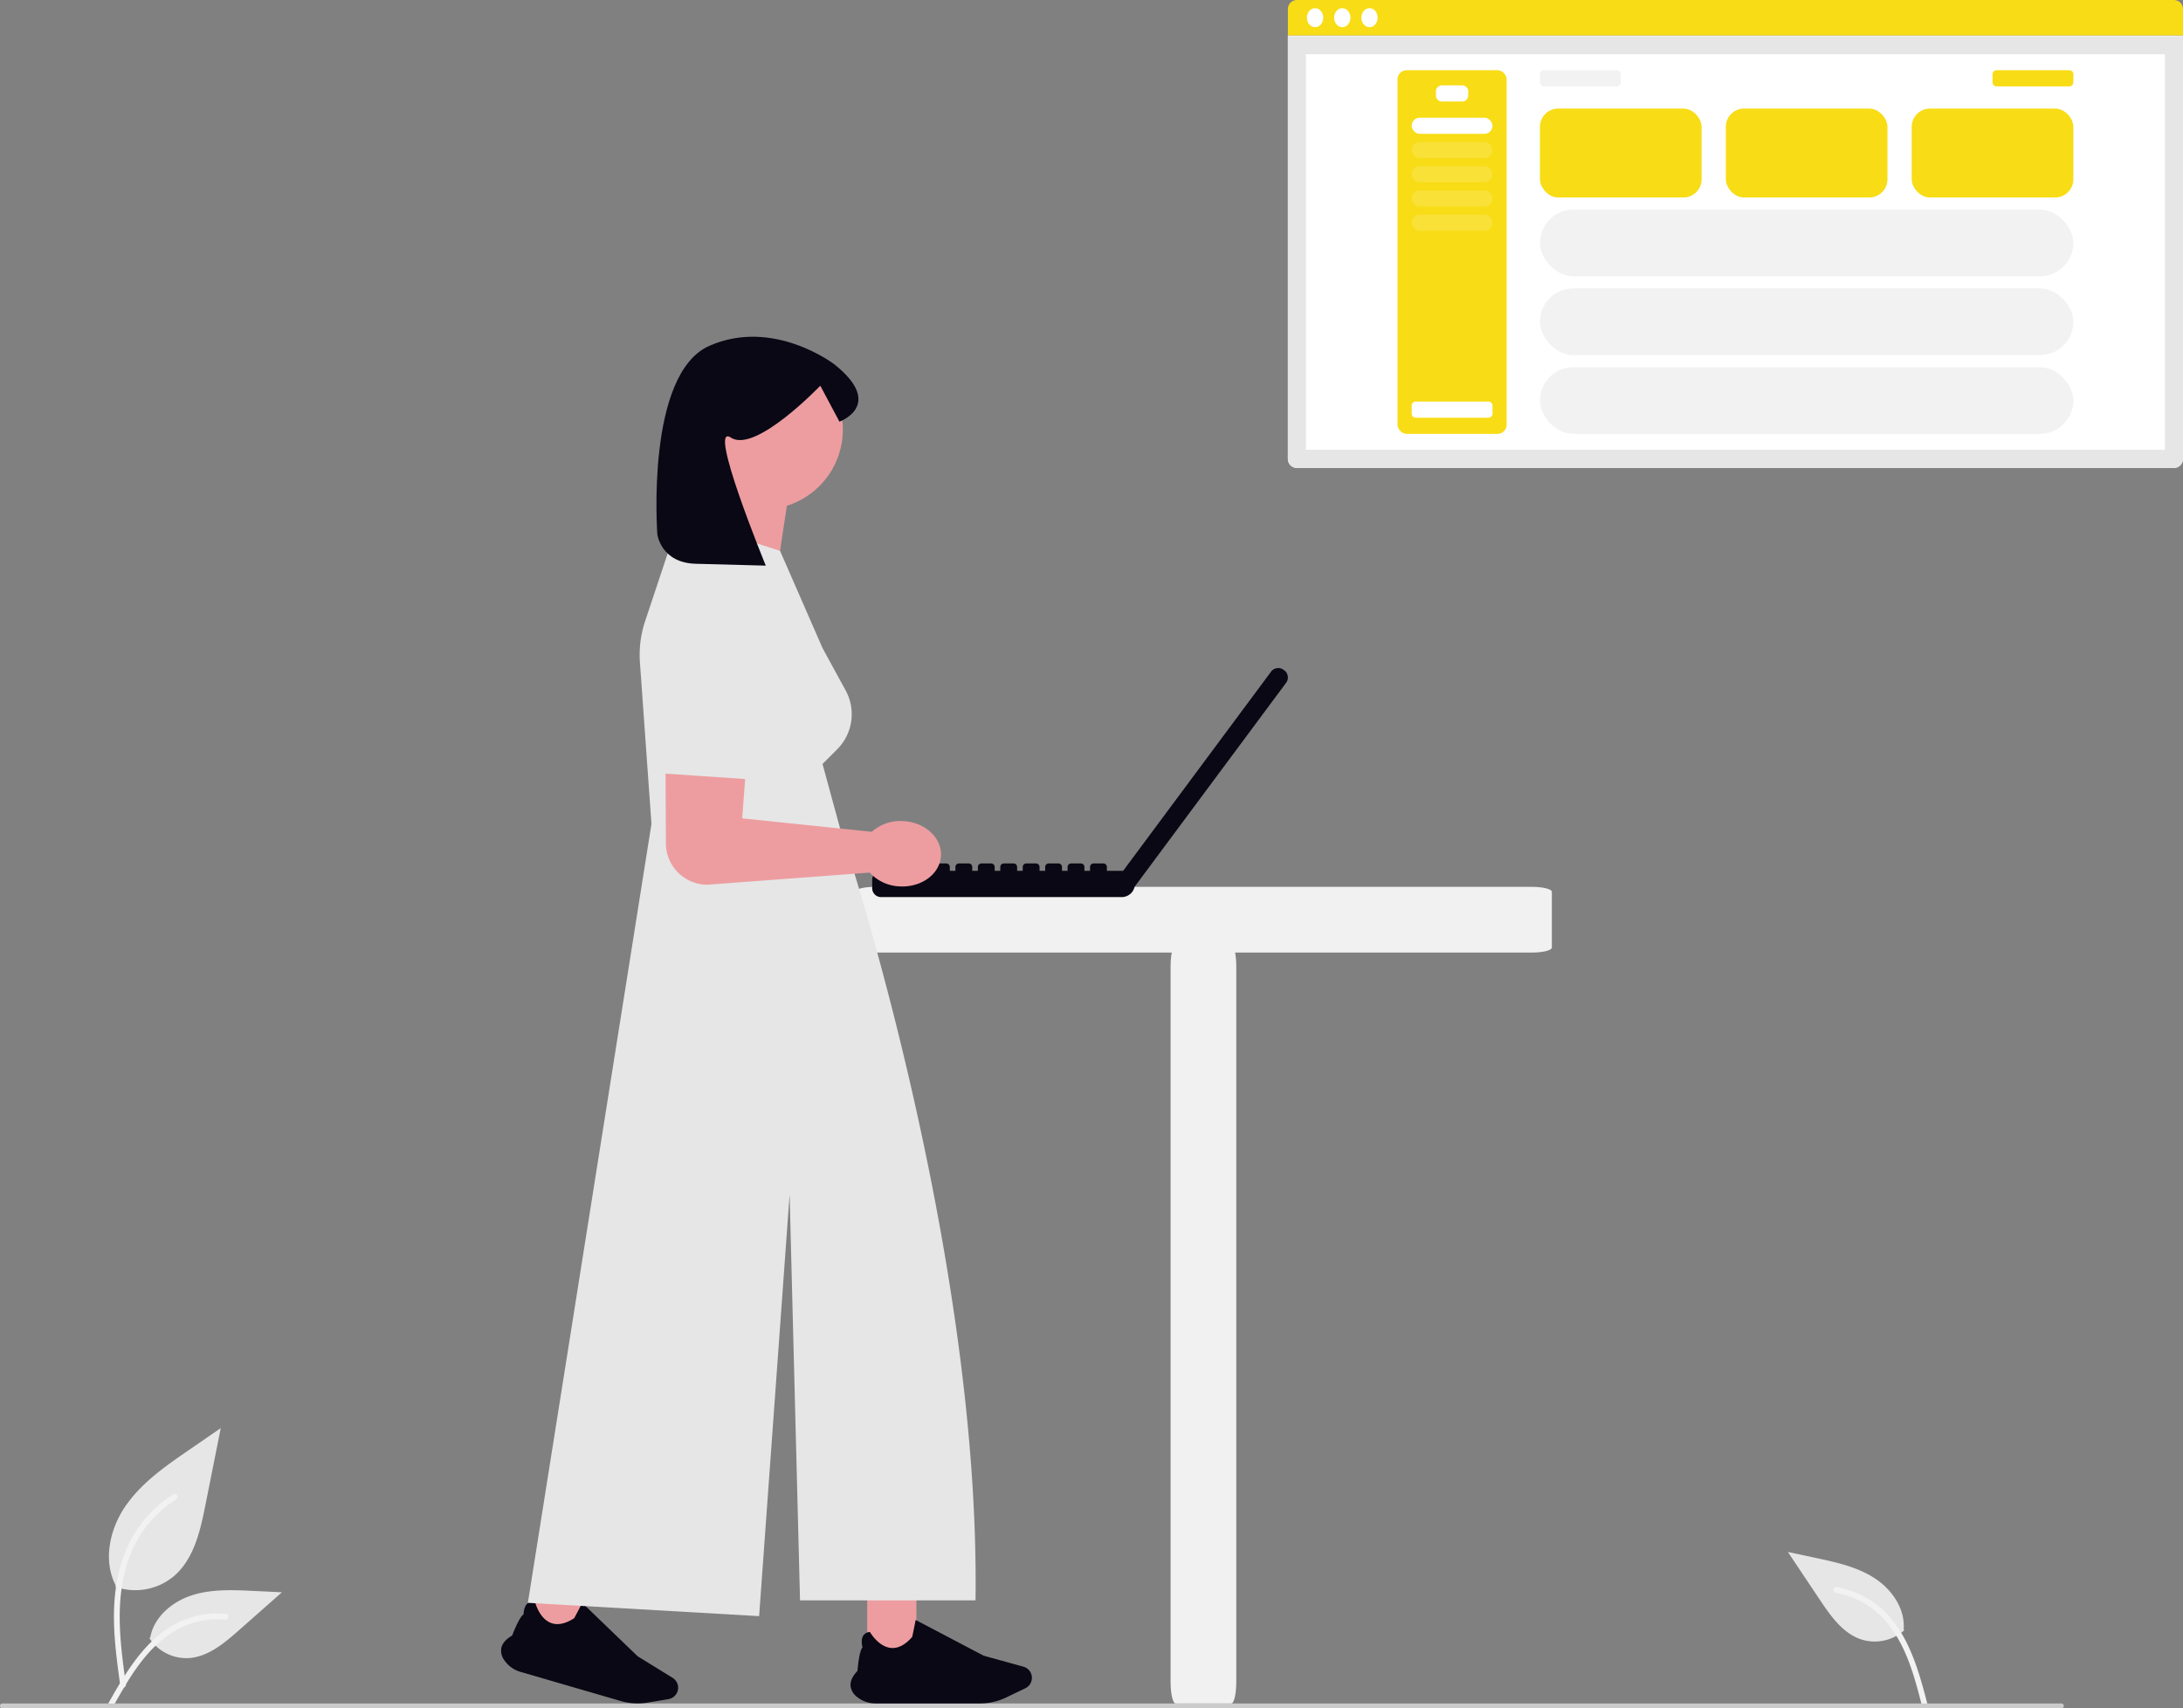 <svg xmlns="http://www.w3.org/2000/svg" width="960" height="751.286" viewBox="0 0 960 751.286" xmlns:xlink="http://www.w3.org/1999/xlink" role="img" artist="Katerina Limpitsouni" source="https://undraw.co/"><rect x="0" y="0" width="960" height="751.286" fill="#808080" stroke="none"/><g transform="translate(-473.018 -293.802)"><g transform="translate(520.704 925.815)"><path d="M223.124,699.49a26.478,26.478,0,0,0,25.569-4.5c8.955-7.517,11.764-19.9,14.048-31.363l6.757-33.916-14.147,9.741c-10.175,7.005-20.577,14.236-27.622,24.382s-10.117,24-4.459,34.978" transform="translate(-220.108 -633.707)" fill="#e6e6e6"/><path d="M225.12,740.44c-1.781-12.973-3.613-26.113-2.361-39.225,1.11-11.645,4.662-23.017,11.9-32.345a53.805,53.805,0,0,1,13.8-12.51c1.38-.871,2.651,1.316,1.276,2.184A51.153,51.153,0,0,0,229.5,682.957c-4.405,11.2-5.113,23.418-4.354,35.32.459,7.2,1.433,14.348,2.412,21.49a1.31,1.31,0,0,1-.884,1.556,1.272,1.272,0,0,1-1.555-.884Z" transform="translate(-219.92 -631.234)" fill="#f2f2f2"/><path d="M236.6,716a19.492,19.492,0,0,0,16.983,8.768c8.6-.408,15.766-6.408,22.216-12.105l19.083-16.849-12.63-.6c-9.083-.435-18.4-.843-27.051,1.961s-16.629,9.542-18.211,18.5" transform="translate(-218.587 -627.613)" fill="#e6e6e6"/><path d="M220.294,743.4c8.573-15.168,18.515-32.026,36.283-37.414a40.489,40.489,0,0,1,15.26-1.576c1.62.14,1.216,2.637-.4,2.5a37.613,37.613,0,0,0-24.354,6.443c-6.867,4.674-12.214,11.173-16.739,18.063-2.772,4.221-5.255,8.621-7.738,13.016C221.811,745.836,219.491,744.822,220.294,743.4Z" transform="translate(-220.127 -626.738)" fill="#f2f2f2"/></g><path d="M1012.733,712.981a19.492,19.492,0,0,1-18.66,4.136c-8.21-2.592-13.6-10.224-18.385-17.381l-14.143-21.167,12.365,2.643c8.892,1.9,18,3.887,25.651,8.81s13.638,13.475,12.879,22.537" transform="translate(297.717 297.719)" fill="#e6e6e6"/><path d="M1021.053,743.559c-4.411-16.855-9.715-35.694-25.516-45.445a40.484,40.484,0,0,0-14.35-5.424c-1.6-.279-1.849,2.239-.25,2.518a37.613,37.613,0,0,1,21.9,12.453c5.444,6.274,8.953,13.923,11.566,21.742,1.6,4.79,2.877,9.678,4.154,14.561C1018.964,745.525,1021.466,745.138,1021.053,743.559Z" transform="translate(299.429 299.037)" fill="#f2f2f2"/><path d="M884.113,437.277H595.079c-4.806,0-8.7-.98-8.706-2.189V410.576c.006-1.208,3.9-2.187,8.706-2.189H884.113c4.806,0,8.7.98,8.706,2.189v24.512c-.006,1.208-3.9,2.187-8.706,2.189Z" transform="translate(262.645 275.418)" fill="#f1f1f1"/><path d="M774.5,321.4l-.32-.236-.008-.006a3.911,3.911,0,0,0-5.471.808l-65.058,87.594h-7.158V407.88a1.564,1.564,0,0,0-1.564-1.564h-4.27a1.564,1.564,0,0,0-1.564,1.564v1.682h-2.472V407.88a1.564,1.564,0,0,0-1.564-1.564h-4.27a1.564,1.564,0,0,0-1.564,1.564v1.682h-2.464V407.88a1.564,1.564,0,0,0-1.564-1.564h-4.27a1.564,1.564,0,0,0-1.564,1.564v1.682h-2.472V407.88a1.564,1.564,0,0,0-1.564-1.564h-4.271a1.564,1.564,0,0,0-1.564,1.564v1.682h-2.464V407.88a1.564,1.564,0,0,0-1.564-1.564h-4.27a1.564,1.564,0,0,0-1.564,1.564v1.681h-2.472V407.88a1.564,1.564,0,0,0-1.564-1.564H641.32a1.564,1.564,0,0,0-1.564,1.564v1.682h-2.472V407.88a1.564,1.564,0,0,0-1.564-1.564h-4.27a1.564,1.564,0,0,0-1.564,1.564v1.682h-2.464V407.88a1.564,1.564,0,0,0-1.564-1.564h-4.27a1.564,1.564,0,0,0-1.564,1.564v1.682h-2.472V407.88a1.564,1.564,0,0,0-1.564-1.564h-4.27a1.564,1.564,0,0,0-1.564,1.564v1.682h-2.464V407.88a1.564,1.564,0,0,0-1.564-1.564h-4.27a1.564,1.564,0,0,0-1.564,1.564v1.682h-3.1a3.911,3.911,0,0,0-3.911,3.911V417.2a3.911,3.911,0,0,0,3.911,3.911H703a5.827,5.827,0,0,0,5.705-4.644l.041.029,66.561-89.619.006-.008a3.911,3.911,0,0,0-.808-5.471Z" transform="translate(263.291 267.191)" fill="#090814"/><path d="M1034.111,741.575H128.46a1.1,1.1,0,0,1,0-2.187h905.651a1.1,1.1,0,0,1,0,2.187Z" transform="translate(345.518 303.513)" fill="#cbcbcb"/><path d="M324.087,28.89H9.476c-5.231,0-9.47-.98-9.476-2.189V2.189C.006.98,4.245,0,9.476,0H324.087c5.231,0,9.47.98,9.476,2.189V26.7c-.006,1.208-4.245,2.187-9.476,2.189Z" transform="translate(1016.689 709.338) rotate(90)" fill="#f1f1f1"/><g transform="translate(693.383 441.883)"><rect width="21.618" height="28.493" transform="translate(161.013 552.857)" fill="#ed9da0"/><path d="M656.129,507.509h45.952a26.5,26.5,0,0,0,11.414-2.6l8.47-4.071a5.089,5.089,0,0,0-.848-9.489l-17.48-4.836-29.9-15.713-.022.111c-.556,2.831-1.425,7.11-1.536,7.37-3.066,3.516-6.216,5.13-9.362,4.812-5.488-.556-9.135-6.9-9.171-6.957l-.028-.049-.055.006a3.638,3.638,0,0,0-2.825,1.541c-1.252,1.891-.488,4.793-.363,5.234-1.5,1.465-2.172,9.658-2.224,10.32-2.167,2.3-3.2,4.505-3.062,6.562a7.069,7.069,0,0,0,2.967,4.968,12.833,12.833,0,0,0,8.068,2.793Z" transform="translate(-491.426 93.506)" fill="#090814"/><rect width="21.618" height="28.493" transform="translate(31.229 573.26) rotate(-163.78)" fill="#ed9da0"/><path d="M774.552,495.438l44.124,12.836a26.5,26.5,0,0,0,11.686.692l9.272-1.544a5.088,5.088,0,0,0,1.832-9.342l-15.429-9.526-24.322-23.438-.052.1c-1.324,2.558-3.359,6.428-3.533,6.647-3.925,2.517-7.4,3.191-10.333,2-5.116-2.066-6.845-9.17-6.863-9.241l-.014-.055-.054-.01a3.639,3.639,0,0,0-3.143.689c-1.731,1.465-1.807,4.468-1.81,4.924-1.849.989-4.782,8.667-5.018,9.287-2.723,1.6-4.328,3.433-4.772,5.45a7.069,7.069,0,0,0,1.465,5.6,12.832,12.832,0,0,0,6.966,4.935Z" transform="translate(-766.026 91.694)" fill="#090814"/><path d="M709.709,71.643a35.144,35.144,0,1,1,45.676,33.537l-6.794,44.9-34.635-28.858a87.258,87.258,0,0,0,11.5-20.277,35.109,35.109,0,0,1-15.739-29.3Z" transform="translate(-629.714 -30.848)" fill="#ed9da0"/><path d="M718.654,228.574l-5.074-71.026a46.976,46.976,0,0,1,2.291-18.2l15.039-45.1,44.284,14.223,18.684,42.748,10.176,18.658a21.812,21.812,0,0,1-3.725,25.865l-6.451,6.45,8.993,32.984-.946-.033,1.269.165s60.126,180.879,57.968,334.708H783.988l-4.581-178.565L766,576.945l-101.7-5.857L718.65,228.574Z" transform="translate(-652.528 -14.315)" fill="#e6e6e6"/><path d="M704.784,119.082s1.642,12.456,16.847,12.859l30.843.825S726.4,69.313,737.127,76.461s39.31-22.82,39.31-22.82l8.436,15.82s20.149-7.3-2.182-25.168c0,0-26.65-20.6-54.94-8.23S704.784,119.082,704.784,119.082Z" transform="translate(-636.073 -32.106)" fill="#090814"/><path d="M797.45,231.312c.407-7.93-7.021-14.756-16.6-15.253a18.863,18.863,0,0,0-13.809,4.681l-.222-.011-56.79-5.881,4.26-56.363c1.576-10.9-1.485-21.891-12.221-24.356h0a21.172,21.172,0,0,0-25.92,20.731l.325,70.995a18.239,18.239,0,0,0,18.359,18.164l71.272-5.326a18.862,18.862,0,0,0,13.252,6.082c9.581.5,17.683-5.532,18.089-13.457Z" transform="translate(-604.009 -3.051)" fill="#ed9da0"/><path d="M787.514,134.885l-3.421,64.3-47.531-3.225,8.406-66.877" transform="translate(-671.768 -4.337)" fill="#e6e6e6"/></g><g transform="translate(1039.375 293.802)"><g transform="translate(0 15.554)"><path d="M0,0H393.637a0,0,0,0,1,0,0V186.238a4,4,0,0,1-4,4H4a4,4,0,0,1-4-4V0A0,0,0,0,1,0,0Z" transform="translate(0 0)" fill="#fff"/><path d="M7.952,7.952V181.911H385.691V7.952H7.952M0,0H393.644V185.887a3.976,3.976,0,0,1-3.976,3.976H3.976A3.976,3.976,0,0,1,0,185.887Z" transform="translate(0 0.351)" fill="#e6e6e6"/><g transform="translate(48.221 15.318)"><rect width="47.979" height="159.929" rx="4" transform="translate(0 0)" fill="#f8dc15"/><path d="M2.665,0H11.55a2.665,2.665,0,0,1,2.665,2.665V4.442A2.665,2.665,0,0,1,11.55,7.108H2.665A2.665,2.665,0,0,1,0,4.442V2.665A2.665,2.665,0,0,1,2.665,0Z" transform="translate(16.881 6.664)" fill="#fff"/><path d="M1.777,0H33.763A1.777,1.777,0,0,1,35.54,1.777V5.331a1.777,1.777,0,0,1-1.777,1.777H1.777A1.777,1.777,0,0,1,0,5.331V1.777A1.777,1.777,0,0,1,1.777,0Z" transform="translate(6.219 145.713)" fill="#fff"/><path d="M1.777,0H33.763A1.777,1.777,0,0,1,35.54,1.777V5.331a1.777,1.777,0,0,1-1.777,1.777H1.777A1.777,1.777,0,0,1,0,5.331V1.777A1.777,1.777,0,0,1,1.777,0Z" transform="translate(62.639 0)" fill="#f2f2f2"/><rect width="71.079" height="39.094" rx="8" transform="translate(62.639 16.881)" fill="#f8dc15"/><rect width="35.54" height="7.108" rx="3.554" transform="translate(6.219 20.88)" fill="#fff"/><rect width="234.562" height="29.32" rx="14.66" transform="translate(62.639 130.609)" fill="#f2f2f2"/><path d="M1.777,0H33.763A1.777,1.777,0,0,1,35.54,1.777V5.331a1.777,1.777,0,0,1-1.777,1.777H1.777A1.777,1.777,0,0,1,0,5.331V1.777A1.777,1.777,0,0,1,1.777,0Z" transform="translate(261.661 0)" fill="#f8dc15"/><rect width="35.54" height="7.108" rx="3.554" transform="translate(6.219 31.542)" fill="#fff" opacity="0.149"/><rect width="35.54" height="7.108" rx="3.554" transform="translate(6.219 42.203)" fill="#fff" opacity="0.149"/><rect width="35.54" height="7.108" rx="3.554" transform="translate(6.219 52.865)" fill="#fff" opacity="0.149"/><rect width="35.54" height="7.108" rx="3.554" transform="translate(6.219 63.527)" fill="#fff" opacity="0.149"/><rect width="71.079" height="39.094" rx="8" transform="translate(226.122 16.881)" fill="#f8dc15"/><rect width="71.079" height="39.094" rx="8" transform="translate(144.38 16.881)" fill="#f8dc15"/><rect width="234.562" height="29.32" rx="14.66" transform="translate(62.639 95.957)" fill="#f2f2f2"/><rect width="234.562" height="29.32" rx="14.66" transform="translate(62.639 61.306)" fill="#f2f2f2"/></g></g><g transform="translate(0)"><path d="M4,0H389.637a4,4,0,0,1,4,4V15.554a0,0,0,0,1,0,0H0a0,0,0,0,1,0,0V4A4,4,0,0,1,4,0Z" fill="#f8dc15"/><ellipse cx="3.589" cy="4.188" rx="3.589" ry="4.188" transform="translate(8.375 3.589)" fill="#fff"/><ellipse cx="3.589" cy="4.188" rx="3.589" ry="4.188" transform="translate(20.34 3.589)" fill="#fff"/><ellipse cx="3.589" cy="4.188" rx="3.589" ry="4.188" transform="translate(32.305 3.589)" fill="#fff"/></g></g></g></svg>